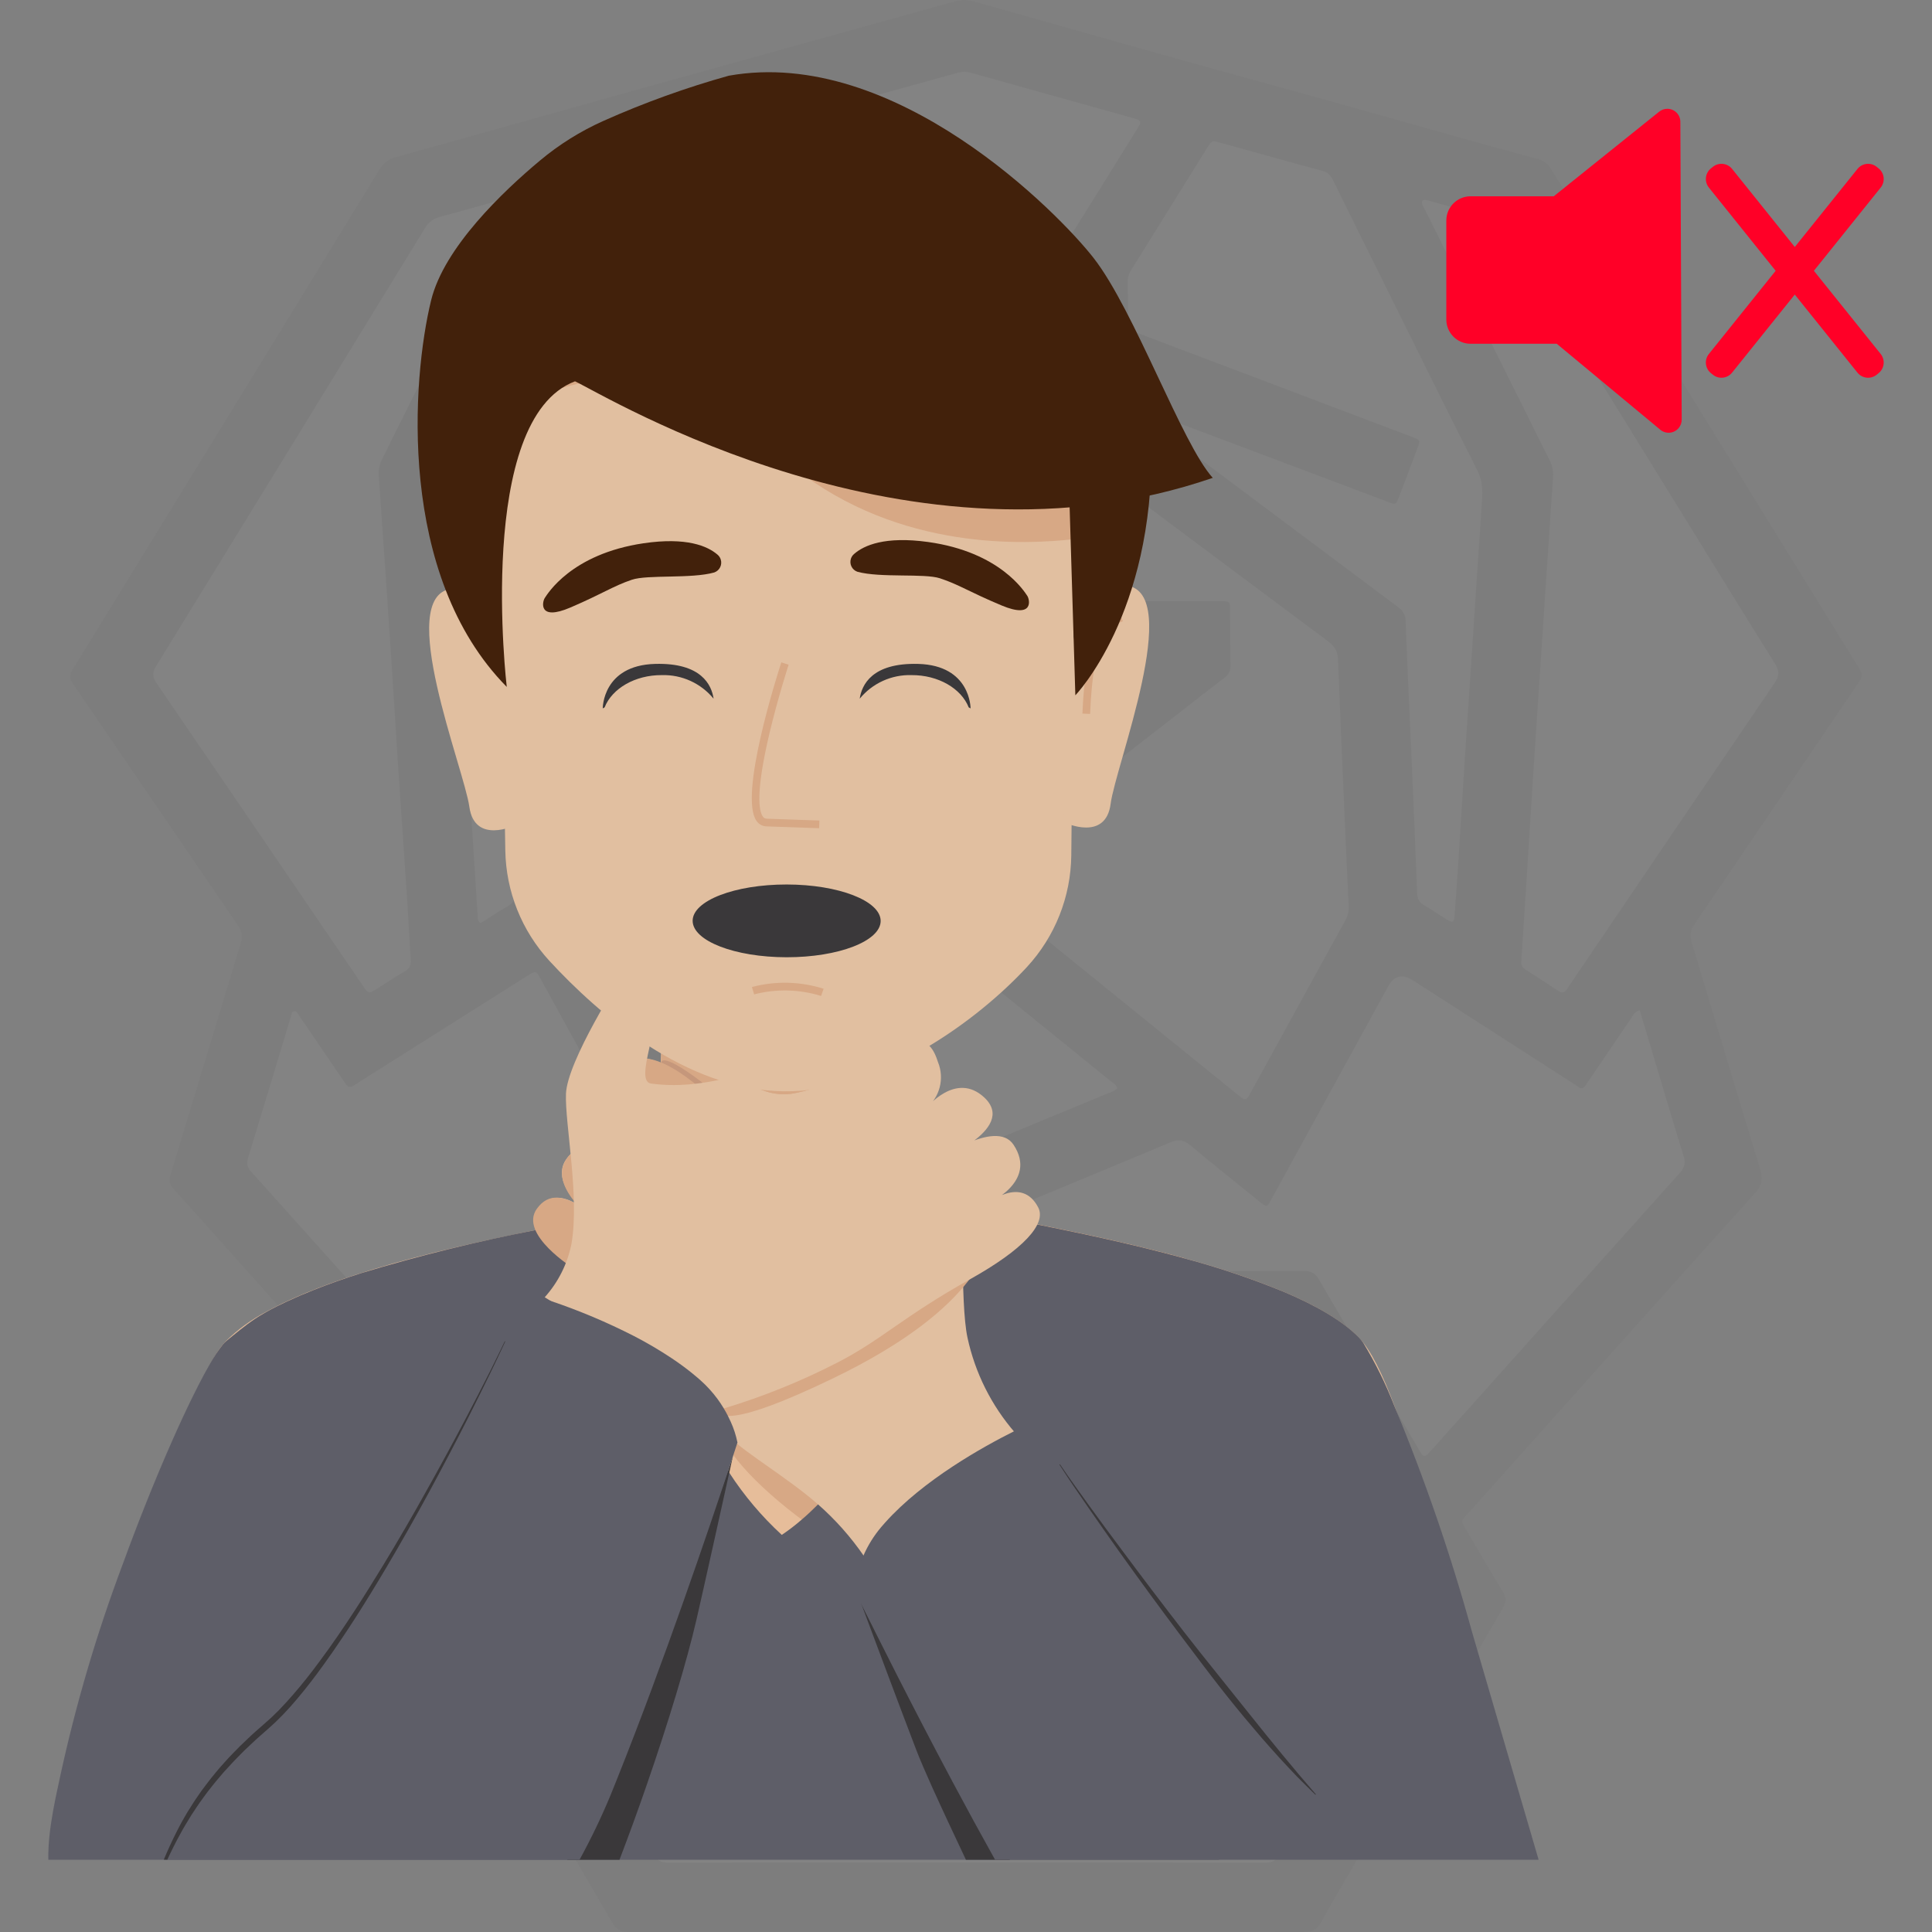 <?xml version="1.0" encoding="UTF-8"?><svg id="Layer_1" xmlns="http://www.w3.org/2000/svg" xmlns:xlink="http://www.w3.org/1999/xlink" viewBox="0 0 1000 1000"><rect x="0" y="0" width="1000" height="1000" fill="#808080" stroke="none"/><defs><style>.cls-1{fill:#5e5e68;}.cls-2{fill:#fff;}.cls-3{fill:#3a383a;}.cls-4{clip-path:url(#clippath-2);}.cls-5{fill:#996448;}.cls-6{fill:#333;}.cls-7{clip-path:url(#clippath-1);}.cls-8{fill:#c5977b;}.cls-9{fill:url(#radial-gradient);}.cls-10{fill:#42210b;}.cls-11{fill:#ff0027;}.cls-12{fill:#e1bfa0;}.cls-13{opacity:.03;}.cls-14{clip-path:url(#clippath);}.cls-15{fill:url(#radial-gradient-2);}.cls-16{fill:none;}.cls-17{clip-path:url(#clippath-3);}.cls-18{fill:#979593;}.cls-19{fill:#d7a885;}.cls-20{fill:#e6bd9a;}</style><clipPath id="clippath"><rect class="cls-16" x="444.985" y="343.616" width="57.382" height="23.071"/></clipPath><clipPath id="clippath-1"><rect class="cls-16" x="311.977" y="343.616" width="57.382" height="23.071"/></clipPath><clipPath id="clippath-2"><path class="cls-16" d="M478.007,417.552v.476c.144,14.293,12.881,25.866,28.657,26.069h.782c15.731-.189,28.455-11.686,28.657-25.956v-.674c-.198-14.383-13.129-25.961-29.044-25.961s-28.905,11.645-29.049,26.069"/></clipPath><radialGradient id="radial-gradient" cx="476.759" cy="1553.441" fx="476.759" fy="1553.441" r="2.023" gradientTransform="translate(-5124.025 18595.023) scale(11.697 -11.701)" gradientUnits="userSpaceOnUse"><stop offset="0" stop-color="#d69185"/><stop offset="1" stop-color="#e1bfa0"/></radialGradient><clipPath id="clippath-3"><path class="cls-16" d="M286.043,417.552v.476c.144,14.293,12.881,25.866,28.657,26.069h.782c15.731-.189,28.455-11.686,28.657-25.956v-.674c-.198-14.383-13.129-25.961-29.044-25.961s-28.905,11.645-29.049,26.069"/></clipPath><radialGradient id="radial-gradient-2" cx="463.999" fx="463.999" r="2.023" gradientTransform="translate(-5166.735 18595.023) scale(11.697 -11.701)" xlink:href="#radial-gradient"/></defs><g class="cls-13"><path class="cls-6" d="M500.188,999.897c-58.275,.002-116.551-.047-174.826,.103-4.239,.011-6.445-1.361-8.557-4.986-31.178-53.51-62.485-106.946-93.909-160.312-2.213-3.759-2.514-6.54-.129-10.381,6.625-10.667,12.787-21.62,19.109-32.475,2.304-3.956,2.292-3.99-.881-7.537-37.682-42.129-75.369-84.253-113.056-126.378-12.679-14.172-25.304-28.393-38.093-42.465-2.158-2.374-2.53-4.366-1.592-7.44,12.161-39.857,24.128-79.773,36.275-119.634,1.061-3.48,.844-6.12-1.278-9.22-28.58-41.748-56.989-83.613-85.578-125.356-1.911-2.79-1.741-4.621-.07-7.338,53.004-86.192,105.947-172.421,158.791-258.711,2.177-3.555,4.791-5.412,8.772-6.515,41.828-11.59,83.588-23.426,125.4-35.076C385.134,30.973,439.735,15.892,494.304,.693c3.308-.921,6.389-.927,9.69,.003,52.515,14.792,104.972,29.797,157.601,44.173,44.898,12.264,89.565,25.347,134.502,37.462,3.064,.826,5.071,2.448,6.755,5.182,45.845,74.415,91.773,148.779,137.686,223.152,7.331,11.876,14.599,23.792,22.033,35.604,1.496,2.377,1.57,3.957-.124,6.444-28.584,41.957-56.991,84.035-85.563,126.002-2.118,3.111-2.234,5.784-1.191,9.23,11.829,39.047,23.421,78.167,35.381,117.174,1.56,5.089,1.011,8.356-2.642,12.415-49.254,54.717-98.31,109.612-147.372,164.502-5.158,5.771-5.558,3.993-1.229,11.363,6.009,10.228,11.935,20.508,18.151,30.609,1.812,2.944,1.747,5.102,.023,8.069-25.422,43.739-50.715,87.552-76.042,131.346-6.113,10.571-12.426,21.034-18.253,31.76-2.073,3.817-4.597,4.803-8.696,4.794-58.275-.12-116.551-.082-174.826-.08Z"/><path class="cls-2" d="M499.284,311.355c-32.103,0-64.205-.024-96.308,.013-11.861,.014-23.721,.157-35.582,.268-4.858,.045-4.909,.076-4.948,4.975-.073,9.073,.055,18.15-.191,27.218-.081,2.977,.927,4.81,3.214,6.57,13.826,10.635,27.557,21.394,41.321,32.111,23.945,18.645,47.868,37.318,71.872,55.888,2.44,1.888,3.605,3.872,3.473,7.009-.248,5.924-.293,11.867-.119,17.793,.092,3.12-1.057,5.113-3.453,7.044-21.591,17.403-43.09,34.921-64.615,52.405-17.87,14.515-35.743,29.027-53.608,43.55q-4.702,3.822-7.726-1.676c-15.625-28.435-31.176-56.912-46.943-85.268-2.486-4.472-3.399-8.873-3.174-13.925,1.701-38.166,3.232-76.34,4.804-114.512,.136-3.312,.384-6.639,.213-9.94-.209-4.022,1.207-6.661,4.592-9.118,22.445-16.294,44.709-32.839,67.036-49.297,22.747-16.768,45.46-33.582,68.295-50.23,2.994-2.183,4.133-4.492,4.155-8.195,.171-28.438,.491-56.875,.965-85.309,.079-4.74-1.002-8.714-3.562-12.733-12.557-19.716-24.876-39.585-37.269-59.406-2.924-4.676-2.876-4.846,2.076-6.217,27.382-7.583,54.774-15.129,82.146-22.747,2.285-.636,4.364-.563,6.641,.077,27.186,7.643,54.394,15.204,81.595,22.791,1.51,.421,3.037,.808,4.5,1.361,1.336,.505,1.927,1.468,1.087,2.876-.715,1.198-1.429,2.398-2.165,3.583-12.523,20.151-25.022,40.317-37.613,60.425-1.551,2.478-2.186,4.932-2.155,7.857,.294,27.742,.478,55.485,.663,83.228,.056,8.368,.028,8.349,6.955,13.532,43.999,32.917,87.962,65.88,132.04,98.69,3.436,2.557,4.89,5.317,5.051,9.529,1.129,29.462,2.441,58.917,3.72,88.373,.56,12.895,1.144,25.79,1.804,38.68,.148,2.886-.454,5.413-1.862,7.966-16.26,29.48-32.434,59.006-48.642,88.514-2.703,4.921-2.719,4.893-7.058,1.377-38.756-31.403-77.516-62.802-116.274-94.202-.948-.768-1.813-1.673-2.848-2.295-2.893-1.74-3.693-4.234-3.536-7.516,.275-5.747,.377-11.519,.166-17.267-.123-3.361,1.161-5.405,3.75-7.407,29.53-22.834,58.976-45.776,88.443-68.69,7.849-6.103,15.635-12.289,23.578-18.267,2.354-1.772,3.207-3.726,3.142-6.629-.212-9.419-.157-18.843-.234-28.265-.039-4.743-.068-4.788-4.996-4.792-26.345-.016-52.69-.008-79.035-.008-17.795,0-35.589,0-53.384,0,0,.07,0,.14,0,.21Z"/><path class="cls-2" d="M500.194,964.035c-51.301,0-102.602-.06-153.903,.106-4.464,.015-6.836-1.528-9.01-5.263-24.22-41.619-48.557-83.171-73.006-124.655-2.029-3.443-2.136-5.982-.074-9.484,24.515-41.648,48.91-83.368,73.181-125.159,2.194-3.778,4.633-5.19,9.051-5.182,53.22,.093,106.44-.003,159.659-.103,44.319-.084,88.638-.232,132.958-.37,5.233-.016,10.478,.045,15.694-.291,3.456-.222,5.317,1.111,7.034,4.058,13.349,22.915,26.878,45.724,40.341,68.572,11.338,19.24,22.581,38.536,34.074,57.682,1.9,3.165,1.838,5.454,.021,8.579-24.555,42.231-49.026,84.511-73.365,126.867-2.006,3.49-4.202,4.747-8.23,4.736-51.475-.14-102.951-.092-154.426-.092Z"/><path class="cls-2" d="M848.708,522.957c2.205,7.351,4.352,14.508,6.499,21.666,5.358,17.868,10.614,35.769,16.159,53.579,1.121,3.602,.672,6.022-1.877,8.859-41.387,46.065-82.663,92.229-123.966,138.369-2.094,2.339-4.201,4.666-6.311,6.991-1.377,1.517-2.607,1.529-3.699-.346-1.58-2.713-3.205-5.4-4.798-8.105-16.024-27.205-32.098-54.38-47.997-81.658-1.897-3.255-3.968-4.494-7.793-4.48-52.861,.188-105.722,.167-158.583,.263-63.501,.115-127.002,.334-190.503,.347-4.369,0-6.814,1.306-9.036,5.16-16.646,28.861-33.546,57.575-50.387,86.322-.866,1.479-1.496,3.164-2.979,4.203-1.983-.392-2.874-1.997-3.998-3.252-43.177-48.208-86.319-96.446-129.552-144.603-2.057-2.292-2.29-4.227-1.426-7.043,7.362-24,14.58-48.044,21.841-72.075,.101-.334,.212-.665,.315-.998,.303-.974,.244-2.272,1.409-2.627,1.582-.481,2.03,1.03,2.67,1.966,7.191,10.511,14.348,21.045,21.514,31.573,.884,1.298,1.802,2.574,2.642,3.9,1.165,1.839,2.462,2.066,4.337,.853,6.151-3.978,12.384-7.829,18.578-11.741,23.595-14.905,47.187-29.814,70.78-44.722,.147-.093,.296-.184,.444-.277,4.4-2.74,4.429-2.756,6.934,1.802,15.206,27.667,30.398,55.343,45.595,83.015,5.626,10.244,11.244,20.491,16.884,30.728,2.428,4.407,2.467,4.419,6.247,1.354,12.057-9.777,24.194-19.457,36.08-29.438,3.141-2.637,5.659-2.836,9.355-1.276,33.092,13.962,66.297,27.657,99.386,41.627,4.36,1.841,8.062,1.824,12.403,.004,33.286-13.951,66.683-27.636,99.958-41.615,4.096-1.721,6.878-1.315,10.262,1.523,11.757,9.863,23.778,19.411,35.708,29.068,3.907,3.162,3.938,3.158,6.313-1.171,20.137-36.701,40.271-73.403,60.395-110.111q4.608-8.406,12.888-3.109c27.875,17.921,55.741,35.858,83.609,53.79,.44,.283,.917,.532,1.294,.885,2.197,2.056,3.658,1.091,4.92-1.102,.607-1.055,1.36-2.027,2.045-3.038,7.043-10.4,14.07-20.811,21.149-31.186,.942-1.381,1.512-3.198,4.293-3.873Z"/><path class="cls-2" d="M263.941,104.15c-.583,1.248-1.216,2.677-1.91,4.076-13.954,28.119-27.918,56.233-41.874,84.351-7.442,14.995-14.83,30.017-22.347,44.974-1.382,2.751-1.983,5.468-1.77,8.531,2.236,32.185,4.441,64.371,6.59,96.562,1.162,17.399,2.153,34.809,3.303,52.208,1.576,23.84,3.258,47.672,4.839,71.512,.669,10.092,1.12,20.199,1.838,30.287,.197,2.764-.524,4.556-2.995,6.001-4.966,2.904-9.753,6.111-14.637,9.157-4.183,2.608-4.244,2.619-6.954-1.329-6.317-9.204-12.587-18.441-18.87-27.668-29.356-43.108-58.673-86.244-88.143-129.274-2.221-3.244-2.205-5.495-.173-8.795,46.451-75.455,92.807-150.97,139.08-226.534,1.98-3.233,4.345-5.054,7.967-6.006,11.124-2.925,22.175-6.126,33.251-9.231,1.167-.327,2.413-1.025,2.803,1.18Z"/><path class="cls-2" d="M736.114,103.966c1.185-.945,2.374-.379,3.513-.061,11.248,3.137,22.464,6.396,33.749,9.396,3.219,.856,4.893,2.93,6.5,5.537,28.37,46.027,56.789,92.024,85.197,138.027,17.87,28.938,35.673,57.917,53.691,86.762,2.266,3.628,2.295,6.121-.154,9.717-35.538,52.187-70.914,104.484-106.328,156.756-.489,.722-.969,1.45-1.463,2.168-1.086,1.577-2.379,1.821-4.009,.75-5.831-3.83-11.664-7.657-17.545-11.409-2.234-1.425-1.877-3.473-1.737-5.577,.892-13.396,1.771-26.793,2.622-40.192,1.227-19.32,2.381-38.644,3.648-57.961,2.477-37.757,5.009-75.51,7.525-113.265,.835-12.525,1.653-25.052,2.559-37.572,.22-3.039-.273-5.76-1.66-8.54-21.559-43.223-43.04-86.485-64.499-129.759-.74-1.492-2.107-2.857-1.608-4.778Z"/><path class="cls-2" d="M414.914,210.311c-.755,2.181-2.459,2.895-3.826,3.903-44.637,32.924-89.257,65.87-133.998,98.651-3.496,2.562-4.729,5.274-4.872,9.498-1.049,31.029-2.355,62.049-3.575,93.072-.604,15.34-1.343,30.677-1.696,46.023-.088,3.807-1.334,6.058-4.592,7.87-4.697,2.613-9.153,5.66-13.501,8.389-1.789-.962-1.501-2.291-1.577-3.456-.912-14.097-1.766-28.197-2.716-42.292-1.561-23.137-3.222-46.268-4.764-69.406-1.23-18.447-2.306-36.904-3.524-55.352-1.194-18.095-2.469-36.185-3.739-54.276-.187-2.669,.236-5.084,1.463-7.547,25.118-50.417,50.2-100.852,75.155-151.35,1.859-3.762,4.226-5.775,8.33-6.86,16.85-4.454,33.599-9.29,50.385-13.985,4.687-1.311,4.713-1.327,7.169,2.596,13.144,20.994,26.256,42.008,39.437,62.978,1.353,2.152,2.047,4.308,1.996,6.867-.133,6.628-.063,13.259-.121,19.889-.042,4.768-.058,4.817-4.378,6.452-16.956,6.416-33.928,12.788-50.887,19.197-30.494,11.523-60.982,23.06-91.473,34.591-.652,.247-1.29,.555-1.962,.718-2.797,.678-2.973,2.291-2.026,4.708,2.862,7.305,5.586,14.663,8.346,22.008,3.089,8.221,3.068,8.192,11.355,5.065,41.427-15.63,82.858-31.252,124.309-46.821,1.56-.586,3.091-1.687,5.284-1.131Z"/><path class="cls-2" d="M586.813,211.525c2.892-.717,4.408,.381,5.99,.976,41.621,15.641,83.228,31.321,124.836,46.996,.326,.123,.638,.285,.966,.403,3.901,1.398,3.928,1.407,5.543-2.727,1.65-4.224,3.246-8.468,4.852-12.709,1.543-4.078,3.071-8.161,4.6-12.244,1.644-4.39,1.656-4.432-2.98-6.192-19.888-7.551-39.783-15.082-59.68-22.608-27.397-10.363-54.801-20.71-82.196-31.079-4.671-1.768-4.712-1.803-4.803-6.694-.119-6.455-.088-12.913-.237-19.368-.054-2.361,.502-4.41,1.754-6.418,13.2-21.171,26.34-42.38,39.529-63.558,2.233-3.586,2.32-3.61,6.817-2.37,17.478,4.821,34.921,9.772,52.436,14.455,2.886,.772,4.428,2.281,5.658,4.783,8.7,17.687,17.468,35.34,26.236,52.994,16.139,32.495,32.163,65.048,48.57,97.406,2.654,5.234,2.713,10.271,2.352,15.666-1.26,18.794-2.498,37.59-3.75,56.385-1.647,24.715-3.329,49.428-4.939,74.146-1.191,18.276-2.265,36.559-3.442,54.836-.628,9.748-1.334,19.492-2.067,29.233-.277,3.677-.875,3.988-4.058,2.046-4.02-2.453-7.905-5.13-11.94-7.557-2.339-1.407-3.227-3.226-3.333-5.98-.939-24.583-2-49.162-3.065-73.741-.974-22.485-2.085-44.966-2.913-67.456-.137-3.718-2.061-5.573-4.68-7.529-43.749-32.676-87.461-65.402-131.173-98.128-1.495-1.12-2.905-2.354-4.885-3.966Z"/><path class="cls-2" d="M578.224,563.304c-1.331,1.547-3.269,1.967-5.008,2.688-23.005,9.531-46.047,18.972-69.016,28.585-3.123,1.307-5.742,1.376-8.897,.044-22.941-9.685-45.958-19.189-68.943-28.769-1.428-.595-3.014-.942-4.161-2.29-.139-1.623,1.243-2.268,2.25-3.086,24.067-19.553,48.143-39.095,72.238-58.614,3.452-2.796,3.52-2.763,7.049,.093,23.694,19.18,47.384,38.366,71.053,57.577,1.312,1.065,3.021,1.841,3.436,3.772Z"/><path class="cls-18" d="M502.629,730.102c13.604,0,27.208-.02,40.811,.009,4.861,.011,4.922,.065,4.925,4.956,.009,15.176-.032,30.351-.053,45.527-.002,1.221-.019,2.442,.005,3.663,.089,4.661,.093,4.739,4.644,4.753,11.336,.034,22.673-.008,34.009-.022,7.848-.01,15.697-.068,23.545-.017,4.486,.029,4.791,.292,4.801,4.746,.06,24.944,.075,49.888,.06,74.831-.003,4.218-.105,4.296-4.503,4.31-17.964,.057-35.928,.063-53.891,.087-1.395,.002-2.791-.026-4.186,.008-4.35,.105-4.436,.114-4.46,4.389-.052,8.896-.004,17.792,.005,26.688,.009,7.849,.067,15.699,.016,23.548-.029,4.513-.247,4.753-4.761,4.766-16.743,.046-33.486,.021-50.229,.021-10.639,0-21.278,.032-31.916-.017-4.751-.022-5.019-.281-5.023-5.065-.015-15.699,.037-31.398,.059-47.096,.002-1.395-.012-2.791-.045-4.186-.044-1.872-.987-2.922-2.885-2.996-1.393-.055-2.789-.057-4.184-.059-17.789-.026-35.579-.047-53.368-.073-1.395-.002-2.79-.042-4.185-.044-1.748-.002-2.517-.915-2.503-2.608,.009-1.046-.024-2.093-.023-3.139,.02-23.897,.041-47.794,.062-71.692,0-.523-.01-1.047,.006-1.57,.135-4.411,.315-4.676,4.884-4.686,17.789-.04,35.579-.015,53.369-.015,1.395,0,2.791,.025,4.186-.008,4.492-.105,4.588-.137,4.593-4.841,.017-15.35-.024-30.7-.043-46.05-.001-1.221-.024-2.443,.006-3.663,.109-4.319,.126-4.424,4.414-4.438,13.952-.046,27.905-.017,41.858-.018Z"/><path class="cls-2" d="M556.375,814.231c9.764,0,19.528-.037,29.292,.017,4.199,.023,4.524,.324,4.562,4.424,.076,8.021,.069,16.043,.007,24.065-.036,4.693-.372,5.026-5.111,5.034-18.308,.034-36.615,.014-54.923,.015-1.22,0-2.443-.047-3.661,.014-3.499,.173-3.887,.46-3.92,3.988-.077,8.195-.044,16.392-.021,24.588,.026,9.066,.072,18.131,.15,27.197,.028,3.222-.039,3.435-3.533,3.518-4.182,.1-8.369,.03-12.553,.031-6.451,.001-12.903,.022-19.354-.008-5.561-.025-5.617-.057-5.627-5.469-.028-15.52,.004-31.04-.018-46.56-.011-7.908,.808-7.291-7.314-7.295-18.133-.009-36.266,.008-54.4-.011-5.394-.006-5.426-.045-5.435-5.571-.012-7.498,.007-14.997,.061-22.495,.038-5.332,.11-5.404,5.718-5.409,18.308-.019,36.615-.007,54.923-.008,7.069,0,6.385,.265,6.385-6.628,0-15.694-.048-31.389-.045-47.083,.001-5.183,.045-5.221,5.184-5.234,10.287-.027,20.574-.032,30.861,.003,4.921,.017,4.976,.068,4.984,4.92,.027,15.52,.008,31.04,.008,46.56,0,1.221-.037,2.443,.011,3.662,.143,3.651,.163,3.757,3.952,3.779,9.938,.057,19.876,.019,29.815,.019v-.061Z"/></g><g><path id="Tracé_4254" class="cls-20" d="M741.686,793.515c-36.897,36.738-79.65,67.079-126.509,89.779-1.703,.836-3.416,1.65-5.137,2.463l-5.119-28.891-56.933-150.308-18.248-48.164-6.526-17.228-.926-2.423-3.42-9.052-.031-.081c.079,.045,.161,.083,.247,.112,.097,.044,.198,.078,.301,.103,1.01,.344,2.038,.632,3.079,.863,1.092,.27,2.405,.562,3.906,.899,15.327,3.33,50.852,9.816,86.835,19.745,17.415,4.654,34.513,10.42,51.189,17.264,16.432,6.958,30.356,14.891,39.031,23.821,11.978,12.36,25.17,50.519,38.262,101.083"/><path id="Tracé_4255" class="cls-20" d="M615.181,883.29c-1.712,.836-3.42,1.65-5.142,2.463-132.916,62.103-287.222,58.503-417.097-9.731-3.245-1.699-6.468-3.447-9.668-5.245l.701-70.372c-.45-30.641,5.841-61.007,18.428-88.948,15.906-35.285,45.281-62.73,81.563-76.206h.027c5.774-2.156,11.658-4.006,17.628-5.542,.998-.265,1.987-.557,2.953-.899,.544-.184,1.083-.382,1.609-.589s.98-.382,1.456-.589l.103-.049c.036-.016,.074-.028,.112-.036,.4-.175,.791-.355,1.182-.548,.027,0,.067-.031,.094-.049l.71-.351c.247-.121,.49-.234,.724-.36s.481-.265,.728-.391c.085-.049,.175-.099,.261-.162,.184-.103,.373-.202,.548-.31s.36-.207,.548-.319c.315-.184,.625-.382,.939-.575,.449-.288,.872-.566,1.29-.867,.216-.148,.4-.288,.607-.422h0l.099-.072,.22-.166c.184-.135,.364-.27,.544-.413s.319-.243,.476-.373l.072-.045h0c.252-.198,.508-.4,.751-.607,.449-.36,.899-.742,1.299-1.124s.962-.899,1.425-1.348,.899-.899,1.308-1.375c.081-.074,.154-.157,.216-.247,.382-.413,.733-.823,1.083-1.254,.081-.085,.144-.175,.216-.261,.234-.288,.449-.589,.701-.899,.656-.854,1.278-1.733,1.865-2.638,.692-1.079,1.38-2.193,2.032-3.362,.265-.449,.521-.899,.764-1.348,.3-.557,.599-1.124,.899-1.699,.157-.292,.301-.589,.449-.899,.247-.481,.49-.98,.724-1.483,.166-.355,.337-.719,.503-1.079l.036-.076,.53-1.196c.722-1.639,1.414-3.36,2.076-5.164,.189-.481,.364-.98,.544-1.474,.36-1.007,.701-2.041,1.034-3.101,.175-.517,.333-1.043,.494-1.591s.328-1.088,.481-1.636,.301-1.074,.449-1.618v-.049c.449-1.69,.899-3.425,1.299-5.236,.148-.598,.274-1.209,.4-1.825,.265-1.218,.521-2.472,.751-3.762,.13-.643,.234-1.29,.351-1.946s.225-1.308,.328-1.973c.3-1.897,.578-3.844,.836-5.843,0-.103,.031-.22,.04-.333,.117-.966,.234-1.946,.342-2.939s.198-1.946,.288-2.935c.036-.301,.067-.602,.085-.899-.004-.073-.004-.147,0-.22-.005-.099-.005-.198,0-.297,0-.135,.031-.261,.04-.4,.094-1.106,.175-2.247,.252-3.371,.031-.36,.049-.724,.072-1.083,0-.216,.031-.449,.04-.638,.031-.427,.049-.867,.067-1.299s.049-.899,.072-1.321c.049-.858,.09-1.735,.117-2.629,.031-.742,.049-1.483,.072-2.247v-1.771c0-.526,.031-1.052,.031-1.605,.031-1.798,.04-3.663,0-5.56v-2.859c0-.697,0-1.398-.04-2.103-.04-1.69-.099-3.411-.166-5.151v-.548l-.09-1.937c-.036-.836-.076-1.681-.126-2.517s-.094-1.699-.144-2.557l14.284,1.209,9.182,.782,100.962,8.576c0,.04,0,.144-.027,.319,.005,.066,.005,.132,0,.198,0,.148,0,.337-.04,.535v.04l-.031,.481v.333c0,.234-.031,.485-.04,.764v.449c0,.252-.031,.517-.04,.787v1.182l-.031,.899v.481c0,.418,0,.858-.031,1.312-.031,1.47-.031,3.119,0,4.917v1.088c0,.508,0,1.011,.04,1.542,0,.449,.031,.899,.049,1.38,.076,2.175,.207,4.495,.4,6.958,.027,.351,.054,.71,.085,1.074s.058,.724,.099,1.092c0,.297,.045,.575,.085,.899,.126,1.393,.288,2.818,.449,4.288,.135,1.083,.283,2.175,.449,3.29,.058,.449,.135,.948,.216,1.425,.103,.706,.225,1.411,.342,2.112l.031,.144c.157,.899,.319,1.843,.508,2.778,.081,.449,.166,.899,.265,1.326s.157,.782,.247,1.182c.126,.607,.252,1.214,.396,1.825s.297,1.29,.449,1.937c.09,.351,.175,.71,.274,1.074,.045,.225,.103,.449,.166,.665,0,.076,.036,.166,.063,.261,.121,.449,.234,.899,.373,1.348,.04,.144,.081,.301,.13,.449,.135,.526,.292,1.043,.449,1.569,.184,.616,.373,1.241,.566,1.874,.112,.31,.207,.625,.315,.939,.485,1.524,1.011,3.052,1.591,4.567,.198,.535,.413,1.074,.629,1.609,.031,.072,.049,.135,.085,.207,.035,.107,.079,.21,.13,.31,.198,.503,.396,.998,.611,1.497h0c.234,.557,.49,1.115,.742,1.672v.031c.247,.548,.512,1.079,.773,1.614,.198,.418,.413,.827,.625,1.227s.422,.805,.643,1.205h0c.049,.076,.09,.144,.13,.22,.279,.512,.566,1.007,.858,1.497,.028,.035,.052,.073,.072,.112,.36,.607,.733,1.2,1.115,1.798h0c.382,.589,.773,1.173,1.173,1.748,.166,.225,.319,.449,.494,.683s.319,.449,.499,.697c.216,.301,.449,.602,.679,.899s.382,.508,.58,.764c.13,.166,.247,.319,.382,.476,.207,.265,.422,.526,.638,.782,.638,.773,1.29,1.515,1.955,2.247h0c.449,.508,.948,1.011,1.434,1.515h0c.899,.917,1.817,1.807,2.755,2.67l.247,.229c.449,.4,.899,.805,1.38,1.196,.063,.063,.135,.126,.202,.184h0c.53,.449,1.07,.899,1.614,1.348h0c.535,.449,1.092,.858,1.65,1.267h0c1.258,.938,2.554,1.828,3.888,2.67,.899,.566,1.798,1.115,2.697,1.618,1.703,.98,3.474,1.874,5.281,2.697,.665,.301,1.348,.598,2.018,.899s1.425,.575,2.148,.836l.823,.306c.27,.103,.548,.207,.827,.292,.413,.148,.823,.288,1.236,.413,.252,.09,.508,.175,.764,.247,.508,.166,1.011,.31,1.533,.449s1.034,.288,1.551,.422l.09,.031c.135,.04,.283,.072,.449,.103,1.034,.274,2.063,.566,3.074,.863,10.021,2.938,19.48,7.534,27.983,13.596,18.837,13.484,32.154,33.521,41.395,57.032,14.832,37.647,19.214,84.148,19.214,126.621l4.193,55.351Z"/><path id="Tracé_4256" class="cls-20" d="M496.102,618.847c-2.631,6.332-6.226,12.219-10.657,17.452-13.034,15.529-38.132,31.669-86.044,32.86-49.89,1.236-78.732-20.095-94.813-40.352,8.723-2.931,16.196-8.729,21.201-16.45,7.227-11.192,13.178-27.448,15.52-51.049,.956-10.008,1.291-20.065,1.002-30.114-.096-4.003-.274-8.156-.535-12.459l14.279,1.218,110.153,9.353s-3.169,34.379,9.2,63.45c4.443,10.384,11.581,19.392,20.675,26.091"/><path id="Tracé_4257" class="cls-19" d="M613.199,651.329c-8.54-.948-35.422-3.928-62.762-7.043-9.254-1.047-18.563-2.117-27.233-3.146-16.473-1.919-37.723-9.987-44.442-17.372-21.232-23.372-18.801-33.575-42.977-42.303-15.816-5.708-75.833-13.83-95.011-15.511,1.789-15.685,2.12-31.501,.989-47.247l124.437,10.567s-3.169,34.384,9.2,63.45c4.441,10.385,11.58,19.394,20.675,26.091,6.821,5.048,14.555,8.729,22.774,10.841l-.036-.081c.179,.087,.363,.16,.553,.22,1.04,.27,2.065,.557,3.074,.863,1.092,.265,2.414,.562,3.919,.899,15.331,3.335,50.847,9.816,86.831,19.749"/><path id="Tracé_4258" class="cls-20" d="M301.657,631.157l-39.274,79.981-62.965,128.23-6.486,36.676c-3.245-1.696-6.468-3.444-9.668-5.245-38.057-21.239-72.97-47.677-103.73-78.552,12.837-49.148,25.772-86.112,37.53-98.247,6.149-5.995,13.136-11.063,20.742-15.048,40.977-22.675,112.778-36.883,146.159-43.683h.031c5.963-.995,11.86-2.358,17.655-4.081"/><path id="Tracé_4259" class="cls-19" d="M356.437,726.793c-13.448-18.293,9.524-58.025,51.315-88.75,41.791-30.725,86.566-40.806,100.013-22.518,13.448,18.288-9.524,58.03-51.315,88.75-41.791,30.72-86.53,40.833-100.013,22.518"/><path id="Tracé_4260" class="cls-19" d="M374.375,737.769c4.76-6.256,29.457,4.535,55.171,24.1,25.713,19.565,42.699,40.487,37.939,46.744-4.76,6.256-29.462-4.535-55.175-24.095s-42.699-40.492-37.934-46.744"/><path id="Tracé_4261" class="cls-1" d="M796.394,962.606H25.02c-.378-16.091,4.67-35.786,6.095-43.018,8.101-37.368,18.924-74.094,32.383-109.884h0c8.257-22.635,16.936-44.209,24.99-62.524,.046-.118,.099-.234,.157-.346,.207-.449,.404-.899,.598-1.348h0c3.596-8.162,7.079-15.619,10.306-22.217,.782-1.582,1.551-3.115,2.301-4.589,.112-.252,.252-.503,.378-.751s.265-.548,.404-.814c2.175-4.229,4.211-8.005,6.081-11.236h0c1.914-3.443,4.097-6.728,6.531-9.825,.049-.058,.094-.112,.139-.171,.563-.673,1.183-1.297,1.852-1.865,4.369-3.555,9.151-7.641,14.832-11.434,.355-.252,.733-.485,1.11-.719s.899-.566,1.348-.849c1.065-.656,2.162-1.312,3.304-1.942l.171-.094,.346-.189c3.227-1.798,6.656-3.506,10.248-5.182,4.288-2.005,8.805-3.946,13.484-5.798h0c7.955-3.182,16.387-6.126,25.021-8.868h0c29.598-8.952,59.638-16.372,90-22.23l.688-.126c2.103-.449,4.095-.84,5.955-1.218,.139-.036,.265-.049,.391-.081h.036c.058-.031,.157-.045,.216-.081h.036c4.117-1.537,8.301-2.912,12.585-4.135,1.579-.47,3.176-.911,4.791-1.321h.049c.769-.202,1.551-.449,2.301-.688l.449-.139,.139-.049,.378-.139c.05-.008,.098-.023,.144-.045,.373-.126,.733-.252,1.092-.391,.485-.189,.971-.391,1.461-.598,.036-.011,.071-.026,.103-.045,.036,0,.067-.031,.112-.031,.391-.175,.787-.36,1.178-.553l.09-.045c.252-.126,.485-.234,.724-.36s.485-.234,.724-.36,.485-.265,.719-.391c.092-.046,.181-.098,.265-.157,.189-.112,.378-.207,.553-.315s.36-.202,.548-.31c.087-.047,.171-.099,.252-.157,.234-.139,.449-.279,.688-.427,.449-.279,.863-.562,1.29-.899,.216-.139,.404-.279,.607-.404h0l.112-.058,.22-.175c.184-.139,.36-.265,.53-.404s.333-.252,.485-.378l.058-.045h0c.252-.189,.503-.391,.751-.598,.449-.36,.872-.751,1.299-1.128,4.561,10.198,8.318,20.737,11.236,31.521l.045,.139c4.575,14.616,10.153,32.478,17.421,51.072,.957,2.508,1.978,5.029,3.011,7.551,.581,1.429,1.181,2.856,1.798,4.279,.049,.112,.094,.234,.139,.346,.706,1.645,1.429,3.304,2.162,4.944,1.408,3.239,2.892,6.471,4.45,9.695,5.121,10.833,10.962,21.311,17.484,31.363l.031,.045c.189,.301,.391,.58,.58,.863,7.666,11.831,16.8,22.642,27.183,32.177,3.591-2.416,7.029-5.054,10.293-7.897,2.85-2.427,5.654-5.061,8.427-7.852,3.883-3.933,7.69-8.176,11.407-12.657,13.988-17.498,26.352-36.236,36.936-55.98,6.486-11.749,12.378-23.372,17.61-34.159,.686-1.429,1.365-2.836,2.036-4.22v-.031c.737-1.551,1.456-3.083,2.175-4.576,1.675-3.542,3.269-6.935,4.782-10.18,1.757-3.775,3.398-7.317,4.899-10.576,1.429-3.07,2.742-5.91,3.946-8.445v-.031c1.712-3.573,3.146-6.598,4.405-8.944h0c.234-.427,.449-.831,.674-1.209h0s0-.045,.036-.058c.265,.103,.548,.202,.814,.31,.271,.111,.549,.205,.831,.283,.422,.157,.827,.301,1.236,.427,.252,.076,.503,.171,.769,.229,.503,.175,1.002,.315,1.537,.449,.449,.126,.899,.252,1.348,.346h0c.035,.018,.073,.028,.112,.031,.029,.018,.061,.029,.094,.031l-.036-.076c.075,.043,.153,.081,.234,.112,.101,.046,.206,.08,.315,.103,1.034,.288,2.05,.566,3.07,.863,1.097,.265,2.414,.566,3.919,.899,2.818,.611,6.328,1.348,10.382,2.162,18.032,3.681,47.094,9.497,76.453,17.596,17.335,4.638,34.357,10.372,50.964,17.169,.081,.031,.139,.058,.22,.094,16.432,6.953,30.361,14.882,39.022,23.821,.749,.798,1.43,1.656,2.036,2.566l.031,.031h0c6.288,10.351,11.658,21.234,16.046,32.523,.031,.058,.045,.103,.076,.171,15.859,38.246,29.316,77.445,40.294,117.367l34.339,117.457Z"/><path id="Tracé_4262" class="cls-12" d="M281.953,641.481s-10.562-7.83-2.094-17.399c10.365-11.713,26.118,5.223,26.118,5.223,0,0-21.898-15.983-13.034-29.089,6.4-9.439,13.744-4.522,13.744-4.522,0,0-12.135-16.275-2.108-29.52,15.524-20.473,32.694,20.765,32.694,20.765,0,0-24.271-26.621-16.36-34.541,16.14-16.14,41.934,14.652,52.2,17.915,50.618,16.082,125.615,48.955,125.615,48.955,0,0-1.834,55.202,2.036,73.064,3.918,18.235,12.393,35.18,24.635,49.252,0,0-27.637,73.441-78.107,64.012-6.867-10.02-14.965-19.137-24.104-27.138-15.488-13.484-37.04-26.172-45.171-34.303-26.518-26.518-96.067-102.683-96.067-102.683"/><path id="Tracé_4263" class="cls-3" d="M522.678,962.606h-22.716c-6.373-13.457-12.72-27.026-17.7-38.069-3.384-7.551-6.126-13.911-7.798-18.248-6.787-17.574-26.069-69.185-28.639-76.093-.139-.391-.234-.625-.265-.724,6.877,14.76,29.781,54.052,52.623,92.368,8.463,14.167,16.904,28.199,24.504,40.766"/><path id="Tracé_4264" class="cls-1" d="M680.964,929.899s-26.006,16.513-50.222,32.707h-115.7c-7.407-13.268-14.756-26.756-21.758-39.88-21.664-40.595-40.087-77.567-47.467-92.525-2.211-4.495-3.429-7.021-3.429-7.021,.404-6.011,1.851-11.906,4.274-17.421l.288-.656c2.311-5.278,5.37-10.196,9.084-14.603,.688-.814,1.393-1.632,2.117-2.427,19.776-22.104,50.82-39.292,66.61-47.193,6.126-3.038,9.96-4.701,9.96-4.701,0,0,6.126,9.946,16.954,26.194,.252,.391,.517,.769,.782,1.16,9.335,14.005,22.023,32.442,37.256,53.139h0c7.066,9.636,14.675,19.776,22.761,30.114,6.845,8.823,14.019,17.812,21.48,26.855,4.072,4.932,8.219,9.876,12.441,14.832,3.528,4.122,22.859,27.309,30.972,37.067h0l3.596,4.31"/><path id="Tracé_4265" class="cls-3" d="M680.856,928.955c-1.624-1.564-3.238-3.142-4.841-4.733-1.596-1.596-3.236-3.146-4.8-4.782-3.101-3.281-6.216-6.558-9.263-9.888-3.047-3.33-6-6.742-8.989-10.126l-8.764-10.338c-5.774-6.943-11.407-13.993-16.9-21.151-2.751-3.596-5.492-7.16-8.198-10.787-2.706-3.627-5.452-7.191-8.14-10.787-10.835-14.425-21.487-28.981-31.956-43.669-5.232-7.347-10.411-14.73-15.538-22.149-5.11-7.43-10.234-14.832-15.097-22.446l.265-.175c5.034,7.474,10.338,14.774,15.61,22.073,5.272,7.299,10.643,14.545,16.041,21.763,10.745,14.47,21.64,28.825,32.685,43.067,5.56,7.092,11.111,14.185,16.792,21.178l16.882,21.089c11.236,14.086,22.599,28.028,34.437,41.633l-.225,.229Z"/><path id="Tracé_4266" class="cls-19" d="M277.903,625.606c6.292-8.697,14.1-5.776,21.291-2.193,7.191,3.582-2.207,33.179-2.207,33.179,0,0-28.657-17.772-19.084-30.99"/><path id="Tracé_4267" class="cls-19" d="M430.701,713.66c-52.065,24.994-59.535,20.675-62.749,14.405-3.214-6.27,143.633-86.345,143.633-86.345,0,0-1.771,33.961-80.902,71.94"/><path id="Tracé_4268" class="cls-19" d="M292.78,600.567c5.173-8.463,11.138-5.618,22.19,.175,7.119,3.731-5.137,32.86-5.137,32.86,0,0-26.091-18.248-17.052-33.035"/><path id="Tracé_4269" class="cls-8" d="M342.063,550.407c-.355,4.104,4.656,8.666,14.171,17.129,6.126,5.443,10.868-4.396,10.868-4.396,0,0-24.419-19.902-25.039-12.738"/><path id="Tracé_4270" class="cls-19" d="M323.555,550.83c-8.76,7.281-3.564,14.473,6.692,27.745,6.598,8.54,38.352-9.582,38.352-9.582,0,0-29.741-30.887-45.045-18.163"/><path id="Tracé_4271" class="cls-12" d="M281.948,671.46c6.999-7.796,11.775-17.328,13.83-27.601,4.292-24.482-3.402-62.151-2.836-77.675,.62-17.007,28.491-60.34,28.491-60.34,0,0,2.247-4.531,15.578,12.895,6.778,8.854-9.394,40.865,0,42.119,26.99,3.596,49.935-6.126,82.988-14.778,54.793-14.347,61.027-10.113,65.526,3.731,3.422,8.46,.909,18.163-6.189,23.898,0,0,15.331-19.529,30.154-5.623,17.803,16.697-25.857,33.498-25.857,33.498,0,0,31.682-23.116,40.977-9.061,12.792,19.327-13.542,30.518-13.542,30.518,0,0,17.601-14.76,26.28,1.874,4.495,8.589-7.825,21.884-35.125,37.148-35.3,19.736-45.476,31.179-68.767,43.197-18.77,9.648-38.376,17.574-58.578,23.682l-92.93-57.481Z"/><path id="Tracé_4272" class="cls-19" d="M384.317,557.554c-3.169-4.589,11.277-14.832,40.901-22.576,29.624-7.744,40.793-13.848,43.71-3.596,1.56,5.492-25.457,27.453-55.369,33.961-10.43,2.782-21.552-.181-29.215-7.785"/><path id="Tracé_4273" class="cls-19" d="M384.317,557.554c-3.169-4.589,11.277-14.832,40.901-22.576,29.624-7.744,40.793-13.848,43.71-3.596,1.56,5.492-25.457,27.453-55.369,33.961-10.43,2.782-21.552-.181-29.215-7.785"/><path id="Tracé_4274" class="cls-19" d="M322.427,518.204c-3.447-3.456-6.715-10.535-2.526-10.535s16.684,6.585,16.684,10.787,5.452,10.396,1.263,10.396-12.028-7.254-15.421-10.652"/><path id="Tracé_4275" class="cls-3" d="M379.364,753.67c0,.094-.067,.297-.126,.625,0,.031,0,.058-.031,.094-.279,1.267-.899,4.045-1.726,7.83-4.009,18.127-13.237,59.832-16.936,75.873-5.047,21.889-14.558,53.301-25.74,85.604-4.495,13.034-9.29,26.194-14.158,38.928h-27.012c2.45-5.636,5.029-11.605,7.834-18.019,2.697-6.216,6.486-14.882,10.922-25.17,19.614-45.458,52.312-122.446,64.479-158.133,.957-2.818,1.798-5.393,2.494-7.641"/><path id="Tracé_4276" class="cls-1" d="M381.728,746.596s-.081,.234-.234,.706c-.31,.984-.953,2.975-1.91,5.843-.112,.36-.234,.733-.36,1.11,0,.036,0,.067-.031,.094-.656,1.991-1.425,4.324-2.301,6.971-9.843,29.705-33.323,99.074-57.531,159.558-1.16,2.886-2.301,5.753-3.461,8.589-4.715,11.321-10.032,22.381-15.929,33.134H85.666c2.265-6.088,4.844-12.054,7.726-17.875,30.972-48.735,49.067-51.369,73.711-83.442,3.632-4.728,7.425-10.117,11.407-16.383,1.72-2.715,3.426-5.431,5.119-8.149,29.498-47.31,53.652-93.68,69.324-125.547,.449-.998,.953-1.973,1.425-2.944,.216-.449,.449-.899,.656-1.348,11.236-23.048,17.502-37.476,17.502-37.476,0,0,3.38,.921,8.958,2.76h0c1.083,.342,2.247,.733,3.479,1.142,14.757,4.977,29.128,11.029,43,18.109h0c6.824,3.514,13.446,7.406,19.835,11.659,1.883,1.254,3.713,2.539,5.519,3.865,1.609,1.178,3.182,2.396,4.715,3.636,1.533,1.241,3.101,2.553,4.589,3.883,3.213,2.863,6.121,6.05,8.679,9.511,1.173,1.6,2.247,3.182,3.146,4.715,.899,1.443,1.659,2.854,2.333,4.184,.535,1.034,1.002,2.036,1.429,2.993,.01,.046,.03,.089,.058,.126,1.537,3.384,2.683,6.932,3.416,10.576"/><path id="Tracé_4277" class="cls-3" d="M261.521,694.356c-2.584,5.636-5.263,11.236-7.973,16.823-3.681,7.582-7.452,15.12-11.236,22.644-6.625,13.031-13.43,25.98-20.414,38.847-6.985,12.867-14.201,25.601-21.65,38.204-5.393,9.106-10.904,18.145-16.63,27.039-2.193,3.416-4.429,6.809-6.706,10.18-3.023,4.56-6.141,9.055-9.353,13.484-1.092,1.519-2.193,3.011-3.286,4.495-4.373,5.91-8.989,11.659-13.866,17.192-2.45,2.755-5.016,5.393-7.695,7.991-1.348,1.236-2.76,2.517-4.104,3.744l-4.095,3.596c-.674,.611-1.375,1.196-2.036,1.82l-1.987,1.861c-1.321,1.241-2.647,2.476-3.964,3.731-2.521,2.598-5.155,5.106-7.555,7.83l-1.847,1.991-.926,1.002-.899,1.034-3.519,4.14c-1.16,1.389-2.247,2.836-3.384,4.256-.548,.706-1.142,1.411-1.659,2.148l-1.6,2.193c-2.175,2.912-4.148,5.955-6.14,8.989l-2.836,4.656c-.957,1.533-1.798,3.146-2.697,4.728-2.459,4.436-4.728,8.989-6.863,13.596h-1.829c2.068-4.965,4.315-9.848,6.742-14.648,.863-1.614,1.659-3.277,2.566-4.877l2.76-4.796c1.955-3.115,3.888-6.265,6.027-9.272l1.569-2.247c.53-.751,1.115-1.474,1.659-2.211,1.128-1.47,2.207-2.957,3.366-4.382l3.528-4.279,.899-1.047,.921-1.034,1.852-2.072c2.427-2.769,5.074-5.326,7.641-7.987,1.312-1.29,2.665-2.539,3.991-3.807l2.005-1.897c.674-.643,1.38-1.241,2.05-1.852l4.153-3.65c1.38-1.205,2.697-2.391,4.045-3.596,2.611-2.472,5.151-5.047,7.578-7.74,4.875-5.372,9.52-10.965,13.933-16.778,1.079-1.423,2.148-2.85,3.209-4.279,3.296-4.414,6.502-8.898,9.618-13.452,3.002-4.36,5.933-8.773,8.832-13.205,5.074-7.803,9.996-15.7,14.832-23.655,7.584-12.489,14.925-25.122,22.023-37.898,7.161-12.75,14.143-25.595,20.945-38.537,3.852-7.362,7.695-14.756,11.434-22.181,.503-.989,.989-1.96,1.488-2.948,.22-.449,.449-.899,.656-1.348,2.094-4.211,4.184-8.445,6.203-12.688l.225,.148Z"/><path id="Tracé_4278" class="cls-12" d="M556.9,207.021l-.157,15.129-.234,23.731-2.014,196.786c-.215,21.465-8.395,42.084-22.954,57.859-25.228,27.323-75.707,64.933-125.848,64.326-50.667-.607-95.681-39.732-121.286-67.477-14.384-15.615-22.52-35.975-22.859-57.203l-2.157-127.907-1.465-86.921-.126-7.272,3.429-3.42,73.711-73.414,88.993-88.66,46.546,54.079,60.623,70.426,25.799,29.938Z"/><path id="Tracé_4279" class="cls-19" d="M258.037,215.561c6.094-3.588,12.421-6.764,18.94-9.506,34.002-14.684,66.214-17.614,134.136,36.1,54.708,43.269,119.875,39.687,144.838,36.901l.562-31.197,3.515-43.112-19.408-60.677-54.987-12.023-59.293-12.994-76.588-20.347-17.848-4.733-42.114,75.725-25.17,45.305-6.585,.557Z"/><path id="Tracé_4280" class="cls-10" d="M369.71,296.302c2.809-.991,4.283-4.071,3.292-6.88-.329-.933-.908-1.757-1.674-2.383-5.115-4.378-15.951-9.12-38.24-5.843-37.489,5.542-49.809,26.397-51.108,28.316s-3.533,12.135,13.241,4.944c16.774-7.191,22.023-11.061,31.84-14.383,8.09-2.733,30.801-.414,42.645-3.766"/><path id="Tracé_4281" class="cls-10" d="M443.825,295.956c-2.82-.959-4.329-4.022-3.371-6.842,.319-.939,.891-1.772,1.654-2.407,5.083-4.427,15.87-9.263,38.204-6.18,37.539,5.191,50.047,25.934,51.369,27.817s3.65,12.099-13.196,5.061c-16.846-7.039-22.122-10.854-31.97-14.082-8.117-2.656-30.801-.126-42.676-3.371"/><path id="Tracé_4282" class="cls-19" d="M424.004,428.672c-.099,0-10.481-.315-27.318-.939-2.084-.062-4.007-1.137-5.151-2.881-9.155-13.102,10.594-75.001,12.877-82.022l3.78,1.227c-.054,.171-5.528,17.052-9.852,35.251-7.452,31.395-5.42,40.586-3.546,43.269,.431,.717,1.2,1.161,2.036,1.178,16.819,.62,27.188,.935,27.291,.939l-.117,3.978Z"/><path id="Tracé_4283" class="cls-5" d="M251.817,370.997c-2.166-42.002-10.063-45.004-16.401-47.418-.342-.126-.679-.256-1.007-.387l1.456-3.695,.966,.373c7.421,2.818,16.657,6.328,18.954,50.924l-3.969,.202Z"/><path id="Tracé_4284" class="cls-12" d="M551.196,425.8s21.125,10.005,23.673-9.776c2.548-19.781,37.705-109.11,8.257-112.931-29.448-3.82-42.699,70.044-31.912,122.702"/><path id="Tracé_4285" class="cls-12" d="M266.698,427.13s-21.035,10.203-23.767-9.555c-2.733-19.758-38.721-108.755-9.308-112.845,29.413-4.09,43.373,69.635,33.076,122.401"/><path id="Tracé_4286" class="cls-19" d="M564.231,369.523l-3.973-.166c1.883-44.613,11.084-48.209,18.482-51.103,.328-.126,.643-.252,.957-.382l1.497,3.686c-.333,.135-.665,.265-1.007,.396-6.319,2.472-14.185,5.546-15.956,47.566"/><path id="Tracé_4287" class="cls-10" d="M556.599,359.887s40.653-41.916,39.368-129.332c-1.285-87.415-43,9.888-43,9.888l3.632,119.444Z"/><path id="Tracé_4288" class="cls-10" d="M262.298,355.545s-16.423-138.604,35.323-158.178c16.729,7.83,173.536,103.852,330.1,49.971-15.897-17.497-40.357-86.386-61.607-113.713-17.978-23.143-102.863-109.78-188.885-94.44-22.223,6.2-43.955,14.04-65.019,23.453-11.808,5.285-22.828,12.178-32.748,20.482-19.115,15.965-49.625,44.995-56.313,72.304-9.915,40.451-17.785,142.402,39.148,200.121"/><path id="Tracé_4191" class="cls-19" d="M424.997,515.503c-11.256-3.481-23.258-3.766-34.667-.823l-1.128-3.807c12.202-3.231,25.072-2.919,37.103,.899l-1.308,3.731Z"/><path id="Bouche-2" class="cls-3" d="M358.514,476.593c0-10.396,21.799-18.805,48.672-18.783s48.645,8.472,48.64,18.877c-.004,10.405-21.799,18.81-48.672,18.787-26.873-.022-48.645-8.472-48.64-18.877"/><g id="Groupe_2357"><g class="cls-14"><g id="Groupe_2356"><path id="Tracé_4189" class="cls-3" d="M502.367,366.682l-.975-.557c-3.847-9.744-15.731-16.778-29.624-16.688-10.335-.296-20.225,4.21-26.783,12.203,1.029-7.065,6.292-18.662,30.271-18.001,27.273,.742,27.111,23.048,27.111,23.048"/></g></g></g><g id="Groupe_2359"><g class="cls-7"><g id="Groupe_2358"><path id="Tracé_4190" class="cls-3" d="M311.977,366.682l.975-.557c3.847-9.744,15.731-16.778,29.624-16.688,10.333-.296,20.22,4.208,26.779,12.198-1.029-7.065-6.292-18.662-30.267-18.001-27.269,.746-27.111,23.048-27.111,23.048"/></g></g></g><path id="Tracé_2898" class="cls-11" d="M748.612,114.128v51.274c.007,6.918,5.614,12.524,12.531,12.531h44.631l53.589,44.496c2.875,2.386,7.14,1.989,9.525-.886,1.014-1.222,1.566-2.762,1.558-4.35l-.697-154.128c.005-3.723-3.01-6.746-6.733-6.75-1.552-.002-3.056,.531-4.26,1.51l-54.533,43.777h-43.08c-6.917,.007-12.524,5.613-12.531,12.531"/><path id="Tracé_2899" class="cls-11" d="M884.506,183.227c-2.439,3.039-1.956,7.479,1.079,9.924l1.011,.809c3.037,2.443,7.478,1.961,9.921-1.075,0-.001,.002-.002,.003-.003l32.451-40.415,32.437,40.406c2.444,3.048,6.897,3.538,9.945,1.094,0,0,.001,0,.002-.001l.989-.8c3.048-2.441,3.54-6.89,1.099-9.938-.002-.003-.005-.006-.007-.009l-34.572-43.058,34.586-43.081c2.438-3.042,1.949-7.485-1.092-9.924l-1.011-.809c-3.04-2.439-7.481-1.952-9.92,1.087-.001,.002-.003,.003-.004,.005l-32.446,40.406-32.437-40.406c-2.447-3.044-6.897-3.533-9.947-1.092l-.989,.796c-3.048,2.444-3.538,6.897-1.093,9.945,0,0,0,.001,.001,.002l34.563,43.072-34.568,43.067Z"/><g class="cls-4"><g id="Groupe_2054"><rect id="Rectangle_1221" class="cls-9" x="478.007" y="391.493" width="58.092" height="52.591"/></g></g><g class="cls-17"><g id="Groupe_2368"><rect id="Rectangle_1352" class="cls-15" x="286.043" y="391.493" width="58.092" height="52.591"/></g></g></g></svg>